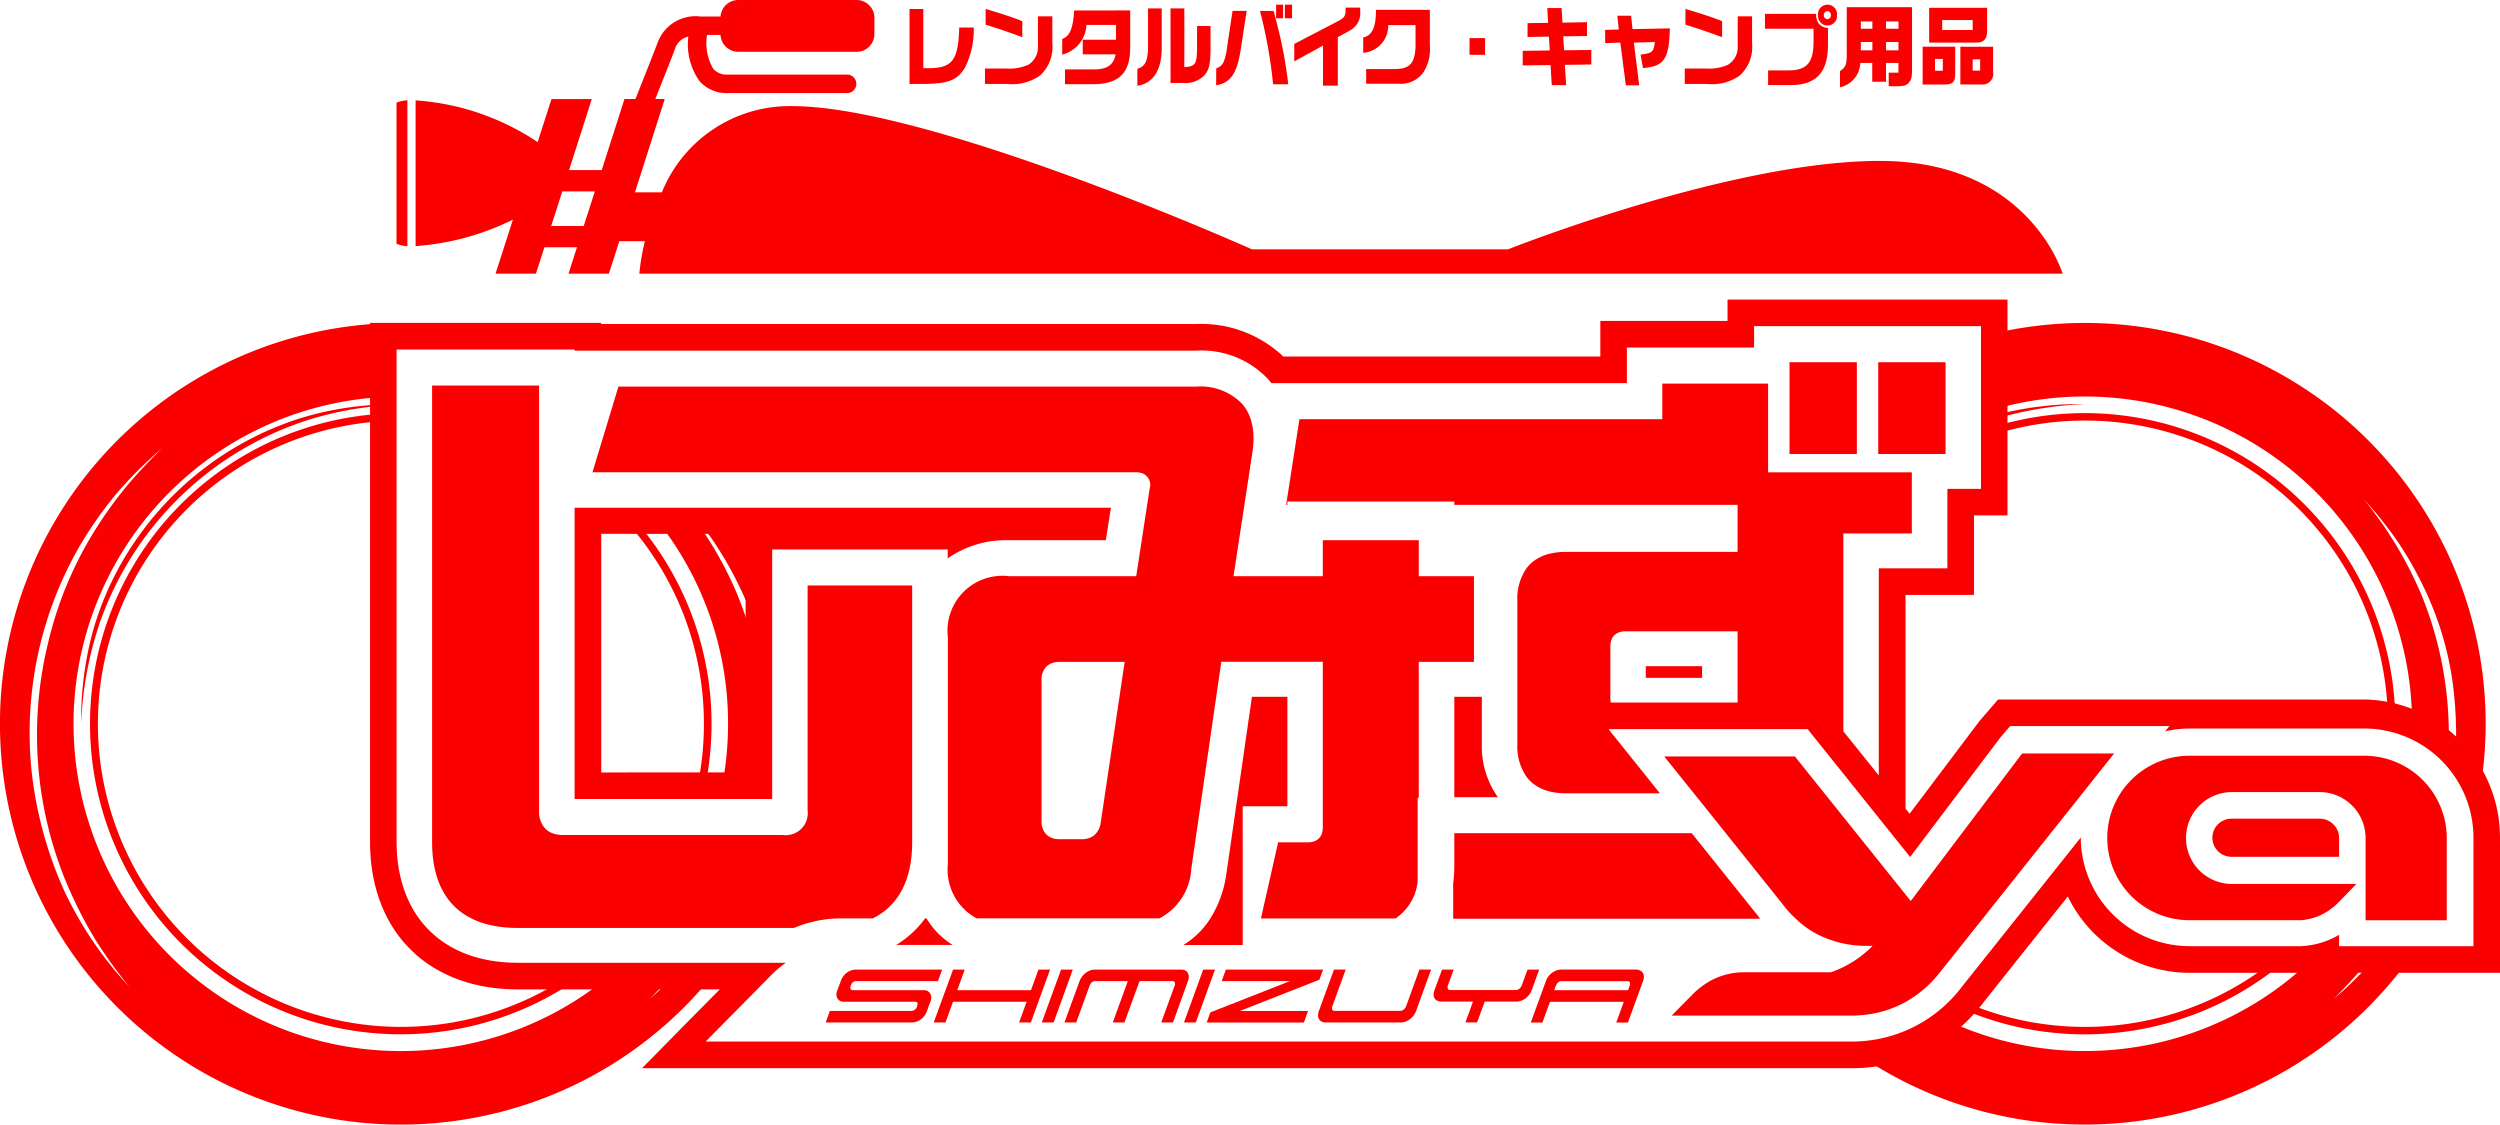 <svg id="logo" xmlns="http://www.w3.org/2000/svg" xmlns:xlink="http://www.w3.org/1999/xlink" width="140.501" height="63.201" viewBox="0 0 140.501 63.201">
  <defs>
    <clipPath id="clip-path">
      <rect id="長方形_6" data-name="長方形 6" width="140.501" height="63.201" fill="#fb0000"/>
    </clipPath>
  </defs>
  <g id="グループ_1" data-name="グループ 1" transform="translate(0 0)" clip-path="url(#clip-path)">
    <path id="パス_1" data-name="パス 1" d="M36.511,41.347c.419-.419.821-.843,1.208-1.277H34.236A18.393,18.393,0,1,1,21.446,7.525V3.387A22.525,22.525,0,1,0,40.021,40.07H37.891c-.445.44-.907.864-1.379,1.277M3.628,35.31A22.261,22.261,0,0,1,1.771,28.5,21.015,21.015,0,0,1,4.379,16.069,21.873,21.873,0,0,1,6.591,12.9a22.73,22.73,0,0,1,2.5-2.48c-.676.665-1.331,1.347-1.943,2.077a23.094,23.094,0,0,0-1.921,2.689A21.012,21.012,0,0,0,2.689,21.4a21.721,21.721,0,0,0,1,13.315,24.339,24.339,0,0,0,1.68,3.317,27.072,27.072,0,0,0,1.905,2.646A21,21,0,0,1,3.628,35.31" transform="translate(0 14.791)" fill="#fb0000"/>
    <path id="パス_2" data-name="パス 2" d="M18.4,38.789A17.036,17.036,0,0,1,17.32,4.752V4.333A17.453,17.453,0,1,0,28.553,35.939h-.73a16.963,16.963,0,0,1-9.424,2.85" transform="translate(4.127 18.922)" fill="#fb0000"/>
    <path id="パス_3" data-name="パス 3" d="M12.99,5.063a17.757,17.757,0,0,0-9.14,6.9,17.318,17.318,0,0,0-2.372,5.12A18.979,18.979,0,0,0,.85,22.178a20.069,20.069,0,0,1,1.057-5.705A18.314,18.314,0,0,1,13.822,5.036,19.579,19.579,0,0,1,17.735,4.3V4.236a17.893,17.893,0,0,0-4.744.827" transform="translate(3.712 18.498)" fill="#fb0000"/>
    <path id="パス_4" data-name="パス 4" d="M7.133,5.485H6.58a16.958,16.958,0,0,1,4.245,11.238,16.821,16.821,0,0,1-.365,3.51H10.9a17.575,17.575,0,0,0,.354-3.51A17.368,17.368,0,0,0,7.133,5.485" transform="translate(28.735 23.953)" fill="#fb0000"/>
    <path id="パス_5" data-name="パス 5" d="M7.878,6.2a19.8,19.8,0,0,1,1.6,2.726A17.809,17.809,0,0,1,10.7,12.161v-5.4c-.215-.435-.445-.859-.687-1.277H7.336c.182.236.365.472.542.719" transform="translate(32.036 23.953)" fill="#fb0000"/>
    <path id="パス_6" data-name="パス 6" d="M10.408,20.233H12.56V14.1a21.031,21.031,0,0,0-1.272-4.589A20.48,20.48,0,0,0,9.056,5.485H6.909a18.3,18.3,0,0,1,3.837,11.238,18.444,18.444,0,0,1-.338,3.51" transform="translate(30.171 23.953)" fill="#fb0000"/>
    <path id="パス_7" data-name="パス 7" d="M25.889,7.515a18.393,18.393,0,0,1,18.387,18.21,6.554,6.554,0,0,1,2.061,1.261,20.76,20.76,0,0,0-1.519-8.292,22.13,22.13,0,0,0-3.258-5.41,23.81,23.81,0,0,1,1.712,2.1,19.8,19.8,0,0,1,1.6,2.726,17.828,17.828,0,0,1,1.734,5.866,22.191,22.191,0,0,1,.129,3.429,3.559,3.559,0,0,1,.252.327,7.548,7.548,0,0,1,1.1,1.986,22.882,22.882,0,0,0,.327-3.816A22.527,22.527,0,0,0,20.9,3.94V8.207a18.191,18.191,0,0,1,4.986-.692" transform="translate(91.282 14.769)" fill="#fb0000"/>
    <path id="パス_8" data-name="パス 8" d="M20.9,4.838v.215a20.911,20.911,0,0,1,4.986-.821,19,19,0,0,0-4.986.606" transform="translate(91.282 18.476)" fill="#fb0000"/>
    <path id="パス_9" data-name="パス 9" d="M25.889,4.326a17.368,17.368,0,0,0-4.986.73v.435a17.032,17.032,0,0,1,22.01,15.763q.209.024.419.064A17.474,17.474,0,0,0,25.889,4.326" transform="translate(91.282 18.891)" fill="#fb0000"/>
    <path id="パス_10" data-name="パス 10" d="M48.329,10.1a20.833,20.833,0,0,1-2.222,2.184,27.458,27.458,0,0,0,2.023-2.243H44.9a18.338,18.338,0,0,1-12.779,5.174,18.24,18.24,0,0,1-7.691-1.691,3.248,3.248,0,0,1-.456.333,9.1,9.1,0,0,1-4.5,1.61,22.446,22.446,0,0,0,12.645,3.88,22.5,22.5,0,0,0,18.232-9.306H48.377l-.048.059" transform="translate(85.051 43.853)" fill="#fb0000"/>
    <path id="パス_11" data-name="パス 11" d="M27.487,13.854a16.96,16.96,0,0,1-6.65-1.352c-.1.107-.2.215-.3.322a17.269,17.269,0,0,0,6.95,1.449,17.408,17.408,0,0,0,11.378-4.229h-.649a16.992,16.992,0,0,1-10.729,3.811" transform="translate(89.684 43.857)" fill="#fb0000"/>
    <path id="パス_12" data-name="パス 12" d="M96.916,15.382S95.032,9.043,86.638,9.043s-20.894,4.97-20.894,4.97H51.356s-17.985-8.05-25.863-8.05a7.752,7.752,0,0,0-7.3,4.846H16.68l1.674-5.244h-.531c.531-1.336,1.047-2.63,1.116-2.85a1.021,1.021,0,0,1,.741-.66,3.578,3.578,0,0,0,.617,2.49,2.008,2.008,0,0,0,1.589.687h6.736a.521.521,0,0,0,0-1.041H21.886a.991.991,0,0,1-.8-.317,2.821,2.821,0,0,1-.354-1.911h.757a1,1,0,0,0,.993.95h6.655a1,1,0,0,0,1-1V1a1,1,0,0,0-1-1H22.482a1,1,0,0,0-.993.928H20.367a2.266,2.266,0,0,0-2.41,1.46c-.07.2-.655,1.68-1.25,3.177H16.09L14.812,9.559H12.977l1.277-3.993H11.989l-.778,2.42A14.052,14.052,0,0,0,4.352,5.641v8.19a14.674,14.674,0,0,0,5.469-1.487l-.977,3.038h2.27l.478-1.487h1.83l-.478,1.487h2.27l.585-1.825h1.438a12.476,12.476,0,0,0-.311,1.825ZM11.973,12.7l.623-1.943h1.83L13.8,12.7Z" transform="translate(19.005 0)" fill="#fb0000"/>
    <path id="パス_13" data-name="パス 13" d="M4.152,9.112a1.834,1.834,0,0,0,.612.134v-8.2a1.834,1.834,0,0,0-.612.134Z" transform="translate(18.132 4.59)" fill="#fb0000"/>
    <path id="パス_14" data-name="パス 14" d="M29.293,33.985c1.449-.725,2.211-2.174,2.211-4.272V15.275H25.628v12.65A1.235,1.235,0,0,1,24.254,29.3H11.915a2.843,2.843,0,0,1-.317-.021,1.414,1.414,0,0,1-.279-.07,1.092,1.092,0,0,1-.429-.263,1.391,1.391,0,0,1-.354-1.02V4.037H4.525V29.712c0,3.124,1.68,4.809,4.809,4.809H24.86a6.871,6.871,0,0,1,2.689-.537Z" transform="translate(19.76 17.629)" fill="#fb0000"/>
    <path id="パス_15" data-name="パス 15" d="M17.121,21.682V7.658h9.864v.5a5.71,5.71,0,0,1,3.451-1.02h5.437l.284-1.825H6.017V21.682Zm-1.492-14.9V20.184l-8.115.005V6.778Z" transform="translate(26.276 23.223)" fill="#fb0000"/>
    <rect id="長方形_2" data-name="長方形 2" width="3.784" height="5.158" transform="translate(100.571 20.357)" fill="#fb0000"/>
    <rect id="長方形_3" data-name="長方形 3" width="3.784" height="5.158" transform="translate(105.557 20.357)" fill="#fb0000"/>
    <path id="パス_16" data-name="パス 16" d="M24.769,8.061H17.427L19.1,10.143l1.755,2.19L24.1,16.39a5.665,5.665,0,0,0,.676.751c.123.118.252.236.386.343s.268.209.408.3a5.3,5.3,0,0,0,1.438.66l.038.016a6.1,6.1,0,0,0,1.707.247h.386A6.122,6.122,0,0,1,26.8,20.19H21.914a3.935,3.935,0,0,0-1.836.451,4.416,4.416,0,0,0-1.036.773l-1.2,1.213H27.9a6.708,6.708,0,0,0,.741-.038,6.142,6.142,0,0,0,1.057-.2,6.024,6.024,0,0,0,2.141-1.1,6.646,6.646,0,0,0,.73-.676c.113-.129.225-.258.333-.392l.021-.027,1.181-1.481,8.609-10.82H37.553l-.1.118-6.172,8.174ZM28.231,20.19h0l1.127-1.481Z" transform="translate(76.103 34.451)" fill="#fb0000"/>
    <path id="パス_17" data-name="パス 17" d="M36.585,7.914h-9.9a4.621,4.621,0,1,0,0,9.242H32.94a1.906,1.906,0,0,0,.306-.038,3.112,3.112,0,0,0,1.374-.585,3.594,3.594,0,0,0,.462-.4l.982-1.014H29.071a2.581,2.581,0,1,1,0-5.163H34a2.586,2.586,0,0,1,2.582,2.582v4.621h4.562V12.535a4.633,4.633,0,0,0-4.562-4.621" transform="translate(96.365 34.56)" fill="#fb0000"/>
    <path id="パス_18" data-name="パス 18" d="M24.255,8.573a1.071,1.071,0,1,0,0,2.141h6.016V9.657a1.088,1.088,0,0,0-1.084-1.084Z" transform="translate(101.187 37.438)" fill="#fb0000"/>
    <path id="パス_19" data-name="パス 19" d="M15.281,10.614a7.518,7.518,0,0,1-.064.939v1.98h17.26L28.624,8.725H15.281Z" transform="translate(66.452 38.102)" fill="#fb0000"/>
    <rect id="長方形_4" data-name="長方形 4" width="3.166" height="0.655" transform="translate(92.494 37.44)" fill="#fb0000"/>
    <path id="パス_20" data-name="パス 20" d="M16.329,7.3h-1.1v5.641h2.447a4.958,4.958,0,0,1-.9-2.995V7.3Z" transform="translate(66.504 31.861)" fill="#fb0000"/>
    <path id="パス_21" data-name="パス 21" d="M18.237,13.452V7.3H16.245l-1.433,9.913a6.315,6.315,0,0,1-.907,2.544,4.673,4.673,0,0,1-1.513,1.492h3.333V13.452h2.512Z" transform="translate(54.115 31.861)" fill="#fb0000"/>
    <path id="パス_22" data-name="パス 22" d="M11.086,9.617h-.08a5.593,5.593,0,0,1-1.621,1.492h3.167a4.477,4.477,0,0,1-1.465-1.492" transform="translate(40.984 41.997)" fill="#fb0000"/>
    <path id="パス_23" data-name="パス 23" d="M36.727,8.858a1.08,1.08,0,0,1,.386.064.7.7,0,0,1,.4.864L36.759,14.7H29.61a3.087,3.087,0,0,0-3.435,3.44v12.72a3.11,3.11,0,0,0,1.615,3.07H38.069a3.363,3.363,0,0,0,1.787-2.8l1.685-11.619h5.705V28.8a1.152,1.152,0,0,1-.032.284.7.7,0,0,1-.462.521,1.11,1.11,0,0,1-.365.054H44.734l-.966,4.277H51.33a2.867,2.867,0,0,0,1.245-2.066V27.148h.064V19.517h3.1V14.7h-3.1V12.679H47.246V14.7H42.228l1.063-6.977A4.89,4.89,0,0,0,43.35,6.9a3.4,3.4,0,0,0-.166-1.052,2.451,2.451,0,0,0-.467-.827,3.255,3.255,0,0,0-2.587-.977H7.659L6.2,8.858ZM34.768,28.522a1.161,1.161,0,0,1-.354.725.923.923,0,0,1-.327.177,1.274,1.274,0,0,1-.419.059h-1.2a1.558,1.558,0,0,1-.231-.016.856.856,0,0,1-.209-.054.9.9,0,0,1-.322-.2,1.038,1.038,0,0,1-.268-.762V20.547a1.038,1.038,0,0,1,.268-.762.9.9,0,0,1,.322-.2,1.193,1.193,0,0,1,.209-.054,1.558,1.558,0,0,1,.231-.016H36.11Z" transform="translate(27.097 17.682)" fill="#fb0000"/>
    <path id="パス_24" data-name="パス 24" d="M14.152,11.312H10.2a.179.179,0,0,1-.145-.054c-.032-.038-.032-.1-.005-.177l.021-.059a.293.293,0,0,1,.123-.172.318.318,0,0,1,.182-.048h4.578l.236-.649H10.342a.865.865,0,0,0-.494.166.969.969,0,0,0-.354.483l-.188.51a.5.5,0,0,0,.011.483.419.419,0,0,0,.365.166h3.966a.194.194,0,0,1,.15.048c.027.032.021.091-.011.177l-.016.059a.33.33,0,0,1-.317.231H8.882l-.236.649h4.846a.85.85,0,0,0,.488-.166.947.947,0,0,0,.36-.483l.188-.51a.522.522,0,0,0-.011-.478.408.408,0,0,0-.365-.177" transform="translate(37.757 44.338)" fill="#fb0000"/>
    <path id="パス_25" data-name="パス 25" d="M15.665,10.153l-.424,1.159H11.1l.419-1.159h-.655L9.778,13.126h.66l.424-1.165H15l-.424,1.165h.66l1.079-2.973Z" transform="translate(42.698 44.338)" fill="#fb0000"/>
    <path id="パス_26" data-name="パス 26" d="M11.993,10.153l-1.084,2.973h.666l1.079-2.973Z" transform="translate(47.639 44.338)" fill="#fb0000"/>
    <path id="パス_27" data-name="パス 27" d="M18.135,10.545a.5.5,0,0,0-.059-.209.377.377,0,0,0-.15-.14.567.567,0,0,0-.215-.043H12.854a.83.83,0,0,0-.252.043,1.045,1.045,0,0,0-.242.129,1.131,1.131,0,0,0-.215.209,1.094,1.094,0,0,0-.156.279l-.843,2.313h.66l.746-2.05a.5.5,0,0,1,.123-.2.289.289,0,0,1,.2-.075h1.83l-.843,2.324h.655l.848-2.324h1.841a.139.139,0,0,1,.14.075.264.264,0,0,1-.016.2l-.746,2.05h.66l.837-2.313a.634.634,0,0,0,.048-.268" transform="translate(48.678 44.338)" fill="#fb0000"/>
    <path id="パス_28" data-name="パス 28" d="M13.482,10.153,12.4,13.126h.665l1.079-2.973Z" transform="translate(54.139 44.338)" fill="#fb0000"/>
    <path id="パス_29" data-name="パス 29" d="M18.969,10.722l.209-.569H13.715l-.236.649H17.31L12.84,12.558l-.2.569h5.458l.236-.649H14.5Z" transform="translate(55.18 44.339)" fill="#fb0000"/>
    <path id="パス_30" data-name="パス 30" d="M18.757,12.2a.417.417,0,0,1-.145.2.292.292,0,0,1-.188.075h-3.7A.122.122,0,0,1,14.6,12.4a.288.288,0,0,1,.011-.2l.746-2.05H14.7l-.848,2.324a.725.725,0,0,0-.048.279.4.4,0,0,0,.064.2.393.393,0,0,0,.15.129.554.554,0,0,0,.22.043h4.218a.854.854,0,0,0,.247-.043,1.2,1.2,0,0,0,.247-.129,1.07,1.07,0,0,0,.209-.2.993.993,0,0,0,.156-.279l.843-2.324H19.5Z" transform="translate(60.272 44.338)" fill="#fb0000"/>
    <path id="パス_31" data-name="パス 31" d="M20.944,10.153H20.29l-.322.875a.423.423,0,0,1-.14.2.353.353,0,0,1-.193.075h-3.7a.133.133,0,0,1-.129-.075.3.3,0,0,1,.011-.2l.322-.875h-.655l-.424,1.154a.71.71,0,0,0-.048.279.417.417,0,0,0,.064.2.373.373,0,0,0,.15.123.574.574,0,0,0,.22.043h1.776l-.424,1.17h.655l.429-1.17h1.782a.824.824,0,0,0,.247-.043.966.966,0,0,0,.247-.123,1.249,1.249,0,0,0,.209-.2.939.939,0,0,0,.156-.279Z" transform="translate(65.56 44.338)" fill="#fb0000"/>
    <path id="パス_32" data-name="パス 32" d="M22.164,10.2a.462.462,0,0,0-.209-.048H17.731a.824.824,0,0,0-.247.043,1.045,1.045,0,0,0-.242.129.963.963,0,0,0-.215.2,1,1,0,0,0-.15.279l-.848,2.324h.655l.424-1.165h4.149l-.424,1.165h.655l.848-2.324a.657.657,0,0,0,.048-.274.4.4,0,0,0-.064-.2.41.41,0,0,0-.156-.129m-.585.88-.086.231H17.345l.086-.231a.531.531,0,0,1,.129-.2.255.255,0,0,1,.2-.075h3.692c.075,0,.123.021.145.075a.294.294,0,0,1-.016.2" transform="translate(70.002 44.338)" fill="#fb0000"/>
    <path id="パス_33" data-name="パス 33" d="M116.066,25.614H95.371l-.445.515-.445.515c-.059.064-.107.123-.161.188l-.021.021-.016.027-.016.021-.016.021L90.4,32.033l-.231-.29V19.737h3.848V15.266H95.9V3.137H80.166v1.2H73.017v2H55.2A6.707,6.707,0,0,0,50.3,4.511H16.863V4.447H3.875V33.605c0,5.045,3.258,8.3,8.3,8.3H23.529l-1.857,1.878L19.16,46.336H87.084a9.229,9.229,0,0,0,7.342-3.542l.016-.021,1.181-1.487,3.666-4.6a7.619,7.619,0,0,0,6.843,4.288h6.349l.048-.005.048-.005c.156-.011.311-.021.462-.043v.048h2.989l4.562.005h2.989v-7.61a7.763,7.763,0,0,0-7.514-7.75m6.022,12.371v1.492h-7.551v-.639a4.608,4.608,0,0,1-2.056.633l-.048.005h-6.3a6.119,6.119,0,0,1-6.113-6.108l-5.565,6.988-1.181,1.481-.016.027a7.755,7.755,0,0,1-6.172,2.973H22.734l2.517-2.544.381-.386.827-.843a6.414,6.414,0,0,1,.784-.655H12.172c-4.2,0-6.805-2.6-6.805-6.805V5.944h10v.064H50.3A5.142,5.142,0,0,1,54.4,7.667l.129.166H74.509v-2h7.149V4.629H94.41v9.145H92.521V18.24H88.667V29.88L86.676,27.4V16.281h3.848V12.846H82.447V7.86H76.5v2H56.106l-.746,4.814h.07v-.188h9.381v.188H80.73v2.641H71.107a4,4,0,0,0-.918.1,2.551,2.551,0,0,0-.741.3,2.093,2.093,0,0,0-.553.488,2.967,2.967,0,0,0-.542,1.862v8.077A2.967,2.967,0,0,0,68.9,30a2.192,2.192,0,0,0,.553.488,2.551,2.551,0,0,0,.741.3,4.014,4.014,0,0,0,.918.1h5.254l-.918-1.149L73.5,27.31h.027l-.027-.032H84.669l5.759,7.186,5.013-6.639.016-.027.021-.021.129-.156.445-.515H105l-.242.3a6.129,6.129,0,0,1,1.374-.161h9.918a6.141,6.141,0,0,1,6.038,6.118ZM80.73,21.782v4H73.608a.986.986,0,0,1-.027-.22V22.64a1.183,1.183,0,0,1,.032-.284.985.985,0,0,1,.091-.231.7.7,0,0,1,.22-.215.953.953,0,0,1,.515-.129Z" transform="translate(16.922 13.699)" fill="#fb0000"/>
    <path id="パス_34" data-name="パス 34" d="M10.3.094V3.422h.435c1.218-.038,1.53-.5,1.583-2.286h.816a4.761,4.761,0,0,1-.5,2.27c-.429.687-.918.88-2.217.9H9.524V.094Z" transform="translate(41.591 0.41)" fill="#fb0000"/>
    <path id="パス_35" data-name="パス 35" d="M14.1.507V2.015a2.162,2.162,0,0,1-.687,1.814,2.675,2.675,0,0,1-1.852.478H10.314V3.443h1.261a2.567,2.567,0,0,0,1.186-.22,1.156,1.156,0,0,0,.531-1.03V.507ZM10.352.094c.8.231,1.658.515,2.061.687v.9c-.7-.263-1.476-.531-2.061-.7Z" transform="translate(45.041 0.41)" fill="#fb0000"/>
    <path id="パス_36" data-name="パス 36" d="M14.944.109V2.132c.016,1.487-.617,2.125-2.1,2.125H11.279V3.426h1.583c.773.011,1.154-.247,1.261-.848H12.277V1.757h1.868V.925H12.486a1.814,1.814,0,0,1-1.363,1.669v-.88c.435-.166.606-.58.671-1.6Z" transform="translate(48.574 0.476)" fill="#fb0000"/>
    <path id="パス_37" data-name="パス 37" d="M13.279.088V2.262c.016,1.267-.472,2.045-1.369,2.174v-.95c.435-.145.574-.413.6-1.143V.088Zm.494,0h.778v3.3c.628-.038.708-.161.714-1.138V1.076h.757V2.369c0,.837-.086,1.213-.365,1.5a1.494,1.494,0,0,1-1.2.408h-.682Z" transform="translate(52.01 0.384)" fill="#fb0000"/>
    <path id="パス_38" data-name="パス 38" d="M12.736,3.629a.687.687,0,0,0,.429-.392,3.5,3.5,0,0,0,.188-.859l.3-1.98h.794L14.1,2.647c-.209,1.288-.574,1.8-1.369,1.932ZM15.962.4c.032.129.064.236.091.349l.2.789a24.776,24.776,0,0,1,.531,2.984h-.853A26.724,26.724,0,0,0,15.194.4Zm.531.413H16.1V.049h.392Zm.5,0h-.4V.049H17Z" transform="translate(55.617 0.214)" fill="#fb0000"/>
    <path id="パス_39" data-name="パス 39" d="M13.553,2.119,16.038.826c.327-.177.4-.279.4-.612V.08h.821V.273a1.105,1.105,0,0,1-.564,1.084L16,1.738V4.465h-.832V2.211L13.553,3.1Z" transform="translate(59.185 0.349)" fill="#fb0000"/>
    <path id="パス_40" data-name="パス 40" d="M14.275,1.654c.5-.107.714-.553.719-1.551h3.027v2a2.439,2.439,0,0,1-.338,1.471,1.541,1.541,0,0,1-1.4.682H14.441V3.431h1.546c.907.005,1.2-.311,1.229-1.3V.962H15.681a1.526,1.526,0,0,1-1.406,1.556Z" transform="translate(62.338 0.45)" fill="#fb0000"/>
    <rect id="長方形_5" data-name="長方形 5" width="0.875" height="0.939" transform="translate(82.587 2.141)" fill="#fb0000"/>
    <path id="パス_41" data-name="パス 41" d="M15.945,2.489l1.519-.021-.048-.778-1.2.021V.932L17.373.916,17.325.084h.805l.048.821L19.557.879v.778l-1.336.016.048.784L19.8,2.44v.816l-1.487.021.07,1.138h-.805l-.07-1.127-1.567.021Z" transform="translate(69.633 0.368)" fill="#fb0000"/>
    <path id="パス_42" data-name="パス 42" d="M16.808.959l.767-.021-.08-.773h.773l.081.751,2.1-.043c-.048,1.734-.317,2.136-1.513,2.233L18.8,2.349c.666-.081.735-.145.805-.708l-1.181.032.3,2.4h-.751l-.311-2.4-.848.032Z" transform="translate(73.4 0.721)" fill="#fb0000"/>
    <path id="パス_43" data-name="パス 43" d="M21.426.507V2.015a2.178,2.178,0,0,1-.687,1.814,2.675,2.675,0,0,1-1.852.478H17.642V3.443H18.9a2.541,2.541,0,0,0,1.181-.22,1.148,1.148,0,0,0,.537-1.03V.507ZM17.68.094c.8.231,1.658.515,2.061.687v.9c-.7-.263-1.481-.531-2.061-.7Z" transform="translate(77.042 0.41)" fill="#fb0000"/>
    <path id="パス_44" data-name="パス 44" d="M18.482.564h2.871c.005.494.242.767.671.794V2.33c-.011,1.53-.666,2.233-2.1,2.238H18.659V3.741H19.8c1.052,0,1.417-.44,1.412-1.674V1.4H18.482Zm4.047.07a.534.534,0,1,1-1.063,0,.534.534,0,1,1,1.063,0m-.741,0a.225.225,0,0,0,.2.231.214.214,0,0,0,.2-.231.216.216,0,0,0-.2-.225.224.224,0,0,0-.2.225" transform="translate(80.71 0.214)" fill="#fb0000"/>
    <path id="パス_45" data-name="パス 45" d="M23.315.075V3.456c.005.58-.032.714-.231.918-.14.113-.252.14-.617.145h-.462V3.757h.547V3.209h-.7V4.267h-.773V3.209h-.671a1.453,1.453,0,0,1-1.143,1.369V3.671c.327-.225.386-.381.381-1.014V.075ZM21.087.88h-.649v.408h.649Zm0,1.154h-.649V2.5h.649ZM22.553.88h-.7v.408h.7Zm0,1.154h-.7V2.5h.7Z" transform="translate(84.142 0.328)" fill="#fb0000"/>
    <path id="パス_46" data-name="パス 46" d="M21.963,2.266V3.758c.005.5-.129.633-.623.633H20.133V2.266ZM20.5.082h3.258V1.3c.005.515-.156.725-.574.735H20.5Zm.767,2.871h-.44v.666h.44ZM22.945.769H21.233v.558h1.712Zm1.149,1.5V3.689a.6.6,0,0,1-.66.7H22.253V2.266Zm-.73.708h-.419v.633h.419Z" transform="translate(87.92 0.358)" fill="#fb0000"/>
  </g>
</svg>
